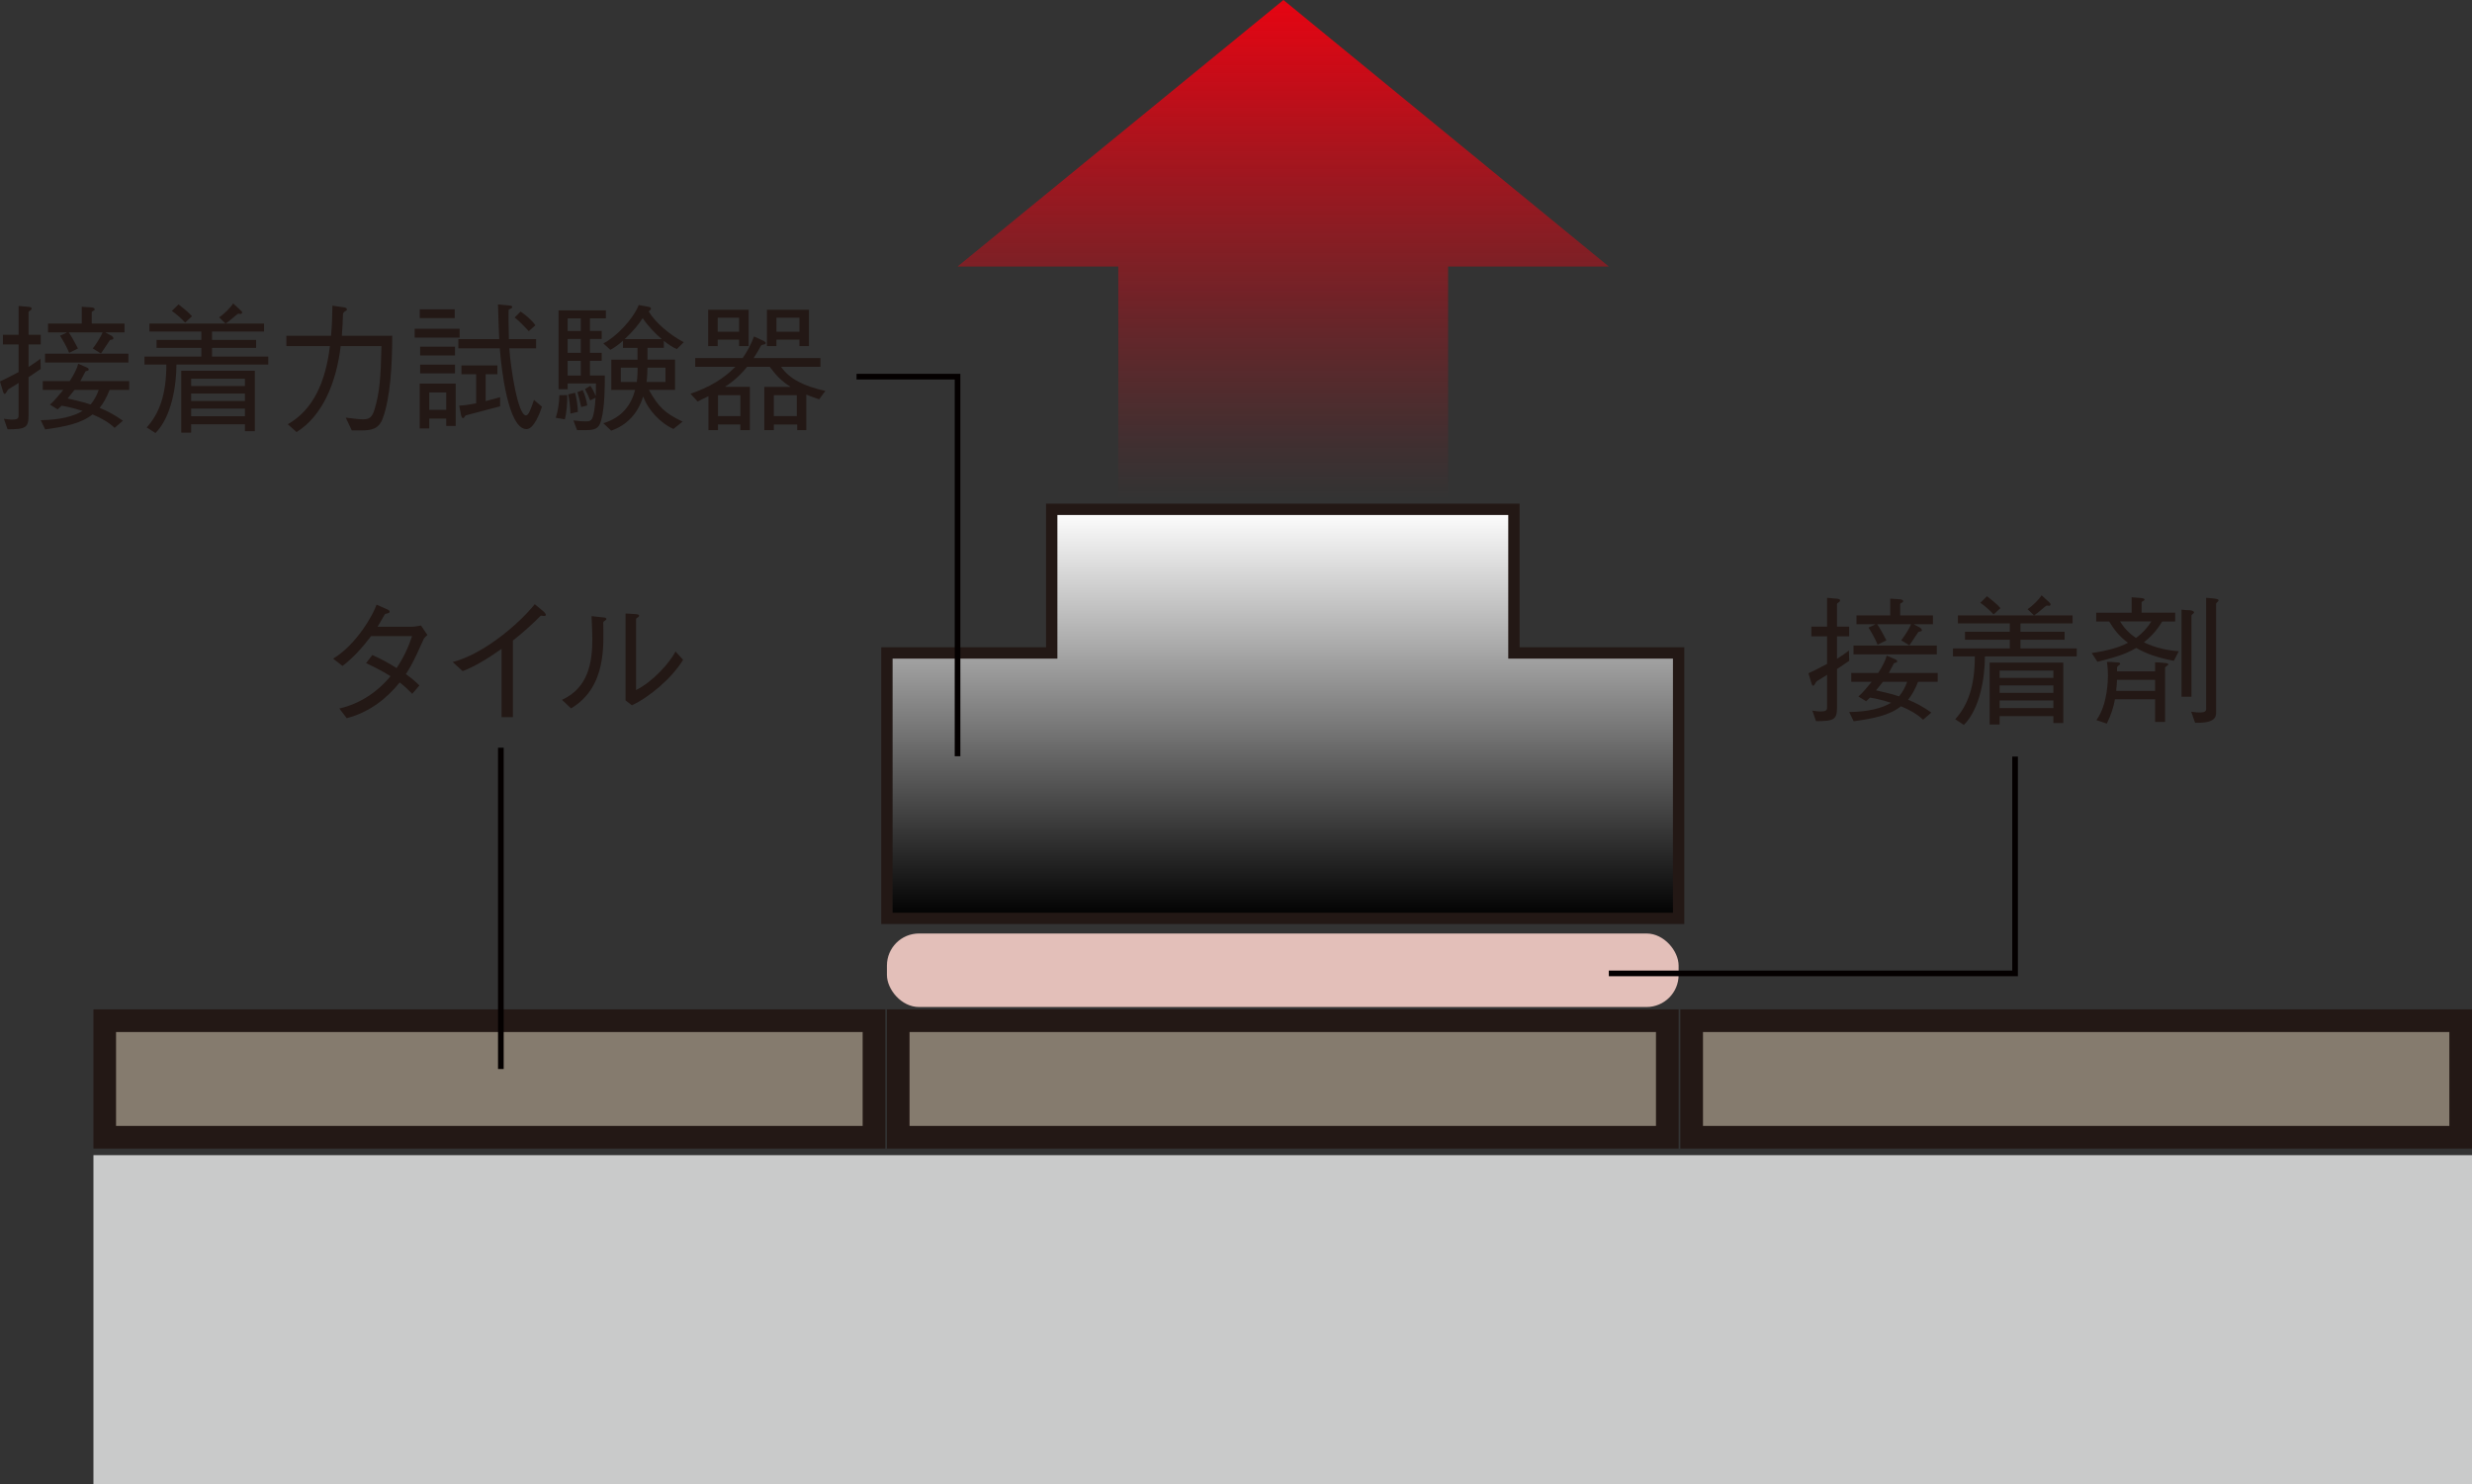 <?xml version="1.0" encoding="UTF-8"?>
<svg id="_レイヤー_2" data-name="レイヤー 2" xmlns="http://www.w3.org/2000/svg" xmlns:xlink="http://www.w3.org/1999/xlink" viewBox="0 0 100.221 60.183">
  <rect x="0" y="0" width="100.221" height="60.183" fill="#333333" stroke="none"/>
  <defs>
    <linearGradient id="linear-gradient" x1="52.024" y1="0" x2="52.024" y2="20.214" gradientUnits="userSpaceOnUse">
      <stop offset="0" stop-color="#e60412"/>
      <stop offset=".37" stop-color="#e60412" stop-opacity=".582"/>
      <stop offset=".674" stop-color="#e60412" stop-opacity=".269"/>
      <stop offset=".891" stop-color="#e60412" stop-opacity=".074"/>
      <stop offset="1" stop-color="#e60412" stop-opacity="0"/>
    </linearGradient>
    <linearGradient id="linear-gradient-2" x1="52.006" y1="20.652" x2="52.006" y2="37.237" gradientUnits="userSpaceOnUse">
      <stop offset="0" stop-color="#fff"/>
      <stop offset="1" stop-color="#000"/>
    </linearGradient>
  </defs>
  <g id="_レイヤー_2-2" data-name="レイヤー 2">
    <g>
      <polygon points="52.033 0 38.821 10.807 45.338 10.807 45.338 20.214 58.709 20.214 58.709 10.807 65.226 10.807 52.033 0" style="fill: url(#linear-gradient);"/>
      <rect x="3.788" y="46.839" width="96.434" height="13.344" style="fill: #c9caca;"/>
      <g>
        <rect x="36.417" y="41.387" width="31.179" height="4.724" style="fill: #857b6e;"/>
        <path d="M67.137,41.846v3.807h-30.262v-3.807h30.262M68.055,40.928h-32.097v5.642h32.097v-5.642h0Z" style="fill: #231815;"/>
      </g>
      <g>
        <rect x="68.585" y="41.387" width="31.177" height="4.724" style="fill: #857b6e;"/>
        <path d="M99.303,41.846v3.807h-30.26v-3.807h30.26M100.221,40.928h-32.096v5.642h32.096v-5.642h0Z" style="fill: #231815;"/>
      </g>
      <g>
        <rect x="4.246" y="41.387" width="31.187" height="4.724" style="fill: #857b6e;"/>
        <path d="M34.974,41.846v3.807H4.705v-3.807h30.269M35.891,40.928H3.788v5.642h32.104v-5.642h0Z" style="fill: #231815;"/>
      </g>
      <rect x="35.958" y="37.851" width="32.097" height="2.981" rx="1.3" ry="1.3" style="fill: #e3bfb9;"/>
      <polygon points="61.378 26.476 61.378 20.652 42.639 20.652 42.639 26.476 35.958 26.476 35.958 37.237 68.055 37.237 68.055 26.476 61.378 26.476" style="fill: url(#linear-gradient-2); stroke: #231815; stroke-miterlimit: 10; stroke-width: .459px;"/>
      <g>
        <path d="M1.157,14.88c.193-.119.363-.244.482-.335l.012.415-.494.335v1.561c0,.494-.136.551-.851.551l-.148-.426c.131.017.233.034.312.034.244,0,.284-.046.284-.171v-1.316l-.409.255c-.051.034-.091.159-.136.182-.046.029-.074-.039-.097-.124l-.113-.375c.119-.051.442-.21.755-.38v-1.119H.119v-.392h.636v-1.169l.38.034c.08.006.147.022.147.068,0,.085-.125.085-.125.164v.902h.494v.392h-.494v.914ZM1.651,17.037c.789-.012,1.328-.153,1.697-.375-.278-.085-.573-.17-.852-.21l-.159.148-.312-.193c.182-.153.352-.375.539-.596h-.829v-.358h1.09c.171-.255.301-.517.347-.703l.278.119c.062.028.17.062.142.13-.017.052-.108.023-.137.08l-.198.374h1.981v.358h-.795c-.113.289-.25.539-.403.727.295.119.619.289.942.521l-.335.29c-.227-.216-.533-.397-.896-.545-.46.363-1.09.493-1.919.607l-.182-.375ZM1.827,14.341h3.378v.357H1.827v-.357ZM4.285,13.478v.011l.216.113c.045.023.119.086.091.137s-.113.017-.147.068l-.353.527-.329-.204c.147-.193.341-.499.397-.652h-1.373c.096.124.301.511.374.652l-.357.176c-.074-.198-.284-.567-.369-.692l.267-.125v-.011h-.755v-.358h1.368v-.681l.341.022c.107.006.182.022.182.08,0,.079-.119.057-.119.13v.448h1.328v.358h-.761ZM3.02,15.811l-.278.346c.216.057.545.113.931.244.143-.164.256-.38.329-.59h-.981Z" style="fill: #231815;"/>
        <path d="M7.153,14.784c0,.851-.198,2.122-.851,2.775l-.353-.228c.528-.584.795-1.362.795-2.548h-.886v-.324h2.305v-.352h-1.816v-.324h1.816v-.34h-2.105v-.324h4.648v.324h-2.111v.34h1.788v.324h-1.788v.352h2.281v.324h-3.724ZM7.239,12.342c.136.103.437.347.545.482l-.278.256c-.137-.153-.381-.369-.539-.472l.272-.267ZM7.75,17.202v.34h-.403v-2.509h2.985v2.452h-.402v-.283h-2.18ZM9.93,15.357h-2.18v.295h2.18v-.295ZM9.93,15.959h-2.18v.301h2.18v-.301ZM9.93,16.566h-2.18v.312h2.18v-.312ZM8.885,12.865c.188-.119.466-.392.567-.562l.284.262c.079.068.103.102.062.147-.045.045-.107-.012-.159.017-.051.028-.341.296-.493.392l-.262-.255Z" style="fill: #231815;"/>
        <path d="M13.812,14.034c-.17,1.447-.721,2.821-1.788,3.485l-.357-.317c1.033-.585,1.538-1.726,1.708-3.168h-1.765v-.42h1.811c.04-.408.051-.817.057-1.221l.466.068c.068.012.119.022.119.091,0,.074-.153.052-.159.21-.006.244-.017.534-.045.852h2.043c0,1.243-.085,2.531-.38,3.338-.153.437-.454.499-.857.499h-.403l-.244-.517c.381.046.545.068.698.068.25,0,.369-.068.472-.408.204-.688.249-1.271.278-2.561h-1.652Z" style="fill: #231815;"/>
        <path d="M16.812,13.688v-.357h1.822v.357h-1.822ZM17.017,12.899v-.357h1.419v.357h-1.419ZM18.09,17.269v-.295h-.687v.397h-.387v-1.816h1.459v1.714h-.386ZM17.034,14.057h1.413v.357h-1.413v-.357ZM17.034,14.784h1.413v.357h-1.413v-.357ZM18.09,15.913h-.687v.704h.687v-.704ZM21.734,13.751v.374h-1.085c.058.835.347,2.719.676,2.719.108,0,.198-.261.323-.63l.324.278c-.074.232-.324.908-.625.908-.755,0-1.027-2.503-1.084-3.275h-1.68v-.374h1.657c-.018-.301-.022-.591-.051-1.408l.431.04c.097.011.147.022.147.062,0,.085-.147.067-.147.136-.006.108-.006.613.012,1.17h1.102ZM19.69,16.265l.585-.159v.369l-1.374.363c-.062.017-.068.102-.119.113-.045.017-.073-.051-.091-.131l-.074-.374c.188-.006.432-.04.688-.091v-1.181h-.596v-.358h1.458v.358h-.477v1.09ZM21.104,12.633c.193.124.466.357.602.556l-.267.238c-.107-.113-.397-.426-.573-.551l.238-.243Z" style="fill: #231815;"/>
        <path d="M22.996,16.021c.012.277-.028.749-.097.981l-.368-.062c.085-.244.142-.602.147-.914l.317-.005ZM23.927,16.237c-.057-.153-.142-.341-.21-.46l.216-.131c.062.079.159.25.21.397h.012c0-.147.006-.301.006-.494h-1.146v.232h-.369v-3.195h1.918v.323h-.646v.511h.477v.324h-.477v.562h.477v.324h-.477v.596h.602c0,.374.006,1.249-.142,1.794-.074.283-.165.42-.597.42h-.386l-.147-.392c.244.034.392.039.522.039.124,0,.221-.028.267-.192.034-.119.085-.329.107-.767l-.216.108ZM23.547,12.91h-.533v.511h.533v-.511ZM23.547,13.745h-.533v.562h.533v-.562ZM23.547,14.631h-.533v.596h.533v-.596ZM23.314,15.925c.062.21.113.562.113.777l-.301.068c0-.142-.034-.557-.091-.777l.278-.068ZM23.621,15.816c.085.153.164.438.187.625l-.244.062c-.039-.193-.107-.448-.153-.602l.211-.086ZM27.305,17.394c-.5-.216-1.027-.755-1.221-1.306h-.012c-.21.676-.652,1.152-1.294,1.374l-.317-.301c.777-.238,1.135-.761,1.288-1.351h-.965v-1.227h1.062v-.477h-.59v-.29c-.159.143-.33.272-.512.369l-.283-.261c.488-.244,1.181-.937,1.436-1.556.205.028.353.068.397.074.046.006.097.022.097.073,0,.04-.04.062-.091.114.278.465.852.941,1.419,1.248l-.278.278c-.125-.045-.357-.193-.527-.335v.284h-.664v.477h1.118v1.227h-1.062c.392.692.636.937,1.368,1.288l-.369.295ZM25.817,15.487c.028-.198.034-.392.034-.579h-.682v.579h.647ZM26.828,13.751c-.278-.244-.568-.54-.772-.852-.142.232-.403.551-.732.852h1.505ZM26.98,15.487v-.579h-.731c0,.205-.012.387-.034.579h.766Z" style="fill: #231815;"/>
        <path d="M32.037,15.686v-.012c-.397-.244-.625-.527-.829-.801h-.919c-.278.347-.585.613-.886.801v.012h.999v1.754h-.386v-.228h-.908v.228h-.387v-1.374c-.136.062-.306.147-.437.216l-.29-.318c.744-.249,1.357-.612,1.816-1.09h-1.623v-.357h1.924c.177-.255.341-.556.46-.874,0,0,.29.137.329.153.034.012.171.074.143.131-.028.062-.159.028-.193.097-.097.17-.198.352-.295.493h2.707v.357h-1.595c.341.494.926.784,1.794.977l-.25.341c-.182-.057-.375-.136-.522-.193v1.442h-.369v-.228h-.947v.228h-.386v-1.754h1.05ZM29.097,14.034h-.386v-1.476h1.641v1.476h-.387v-.261h-.868v.261ZM29.965,12.882h-.868v.568h.868v-.568ZM30.017,16.026h-.908v.846h.908v-.846ZM31.48,14.034h-.386v-1.476h1.703v1.476h-.386v-.261h-.932v.261ZM32.304,16.026h-.931v.846h.931v-.846ZM32.412,12.882h-.932v.568h.932v-.568Z" style="fill: #231815;"/>
      </g>
      <g>
        <path d="M17.328,25.749c-.052.04-.119.107-.143.147-.147.307-.42.987-.731,1.437.238.17.431.34.55.459l-.289.341c-.159-.164-.335-.329-.511-.46-.5.619-1.192,1.198-2.146,1.448l-.301-.392c.812-.188,1.521-.642,2.077-1.312-.38-.238-.761-.42-.993-.528l.255-.329c.353.153.698.347.982.528.261-.381.471-.817.63-1.295h-1.663c-.346.46-.749.903-1.158,1.209l-.38-.295c.982-.596,1.646-1.839,1.76-2.19l.346.153c.074.033.21.079.182.147-.033.073-.164.045-.198.102l-.29.494h1.386c.097,0,.272-.028.374-.051l.262.386Z" style="fill: #231815;"/>
        <path d="M20.335,29.081v-2.771c-.573.409-1.124.732-1.578.903l-.403-.369c1.255-.324,2.685-1.544,3.326-2.345l.329.272c.062.051.147.137.114.182-.04.057-.171-.011-.211.022-.346.353-.731.693-1.118.999v3.105h-.459Z" style="fill: #231815;"/>
        <path d="M22.784,28.377c1.079-.494,1.231-1.532,1.231-2.486,0-.267-.022-.652-.033-.908l.368.04c.097.012.233.006.233.074,0,.067-.125.079-.125.147,0,.84.164,2.605-1.306,3.479l-.369-.347ZM25.361,24.875l.347.022c.113.006.204.012.204.068,0,.068-.125.085-.125.142v2.872c.687-.34,1.351-1.09,1.601-1.561l.307.335c-.454.749-1.368,1.516-2.077,1.845l-.256-.199v-3.524Z" style="fill: #231815;"/>
      </g>
      <g>
        <path d="M74.477,26.714c.193-.119.363-.244.482-.335l.012.415-.494.335v1.561c0,.494-.136.551-.852.551l-.147-.426c.131.017.233.034.312.034.244,0,.284-.046.284-.171v-1.316l-.409.255c-.051.034-.091.159-.136.182-.046.029-.074-.039-.097-.124l-.113-.375c.119-.051.442-.21.755-.38v-1.119h-.636v-.392h.636v-1.169l.38.034c.079.006.147.022.147.068,0,.085-.125.085-.125.164v.902h.494v.392h-.494v.914ZM74.971,28.871c.789-.012,1.328-.153,1.697-.375-.278-.085-.573-.17-.852-.21l-.159.148-.312-.193c.182-.153.352-.375.539-.596h-.829v-.358h1.09c.171-.255.301-.517.347-.703l.278.119c.062.028.17.062.142.13-.018.052-.107.023-.137.08l-.198.374h1.981v.358h-.795c-.113.289-.25.539-.403.727.295.119.619.289.942.521l-.335.29c-.227-.216-.533-.397-.896-.545-.46.363-1.09.493-1.919.607l-.182-.375ZM75.146,26.175h3.378v.357h-3.378v-.357ZM77.604,25.312v.011l.216.113c.045.023.119.086.091.137s-.113.017-.147.068l-.353.527-.329-.204c.147-.193.341-.499.397-.652h-1.373c.096.124.301.511.374.652l-.357.176c-.074-.198-.284-.567-.369-.692l.267-.125v-.011h-.755v-.358h1.368v-.681l.341.022c.107.006.182.022.182.08,0,.079-.119.057-.119.13v.448h1.328v.358h-.761ZM76.339,27.645l-.278.346c.216.057.545.113.931.244.143-.164.256-.38.329-.59h-.981Z" style="fill: #231815;"/>
        <path d="M80.473,26.618c0,.851-.198,2.122-.852,2.775l-.352-.228c.528-.584.795-1.362.795-2.548h-.886v-.324h2.305v-.352h-1.816v-.324h1.816v-.34h-2.105v-.324h4.648v.324h-2.111v.34h1.788v.324h-1.788v.352h2.281v.324h-3.724ZM80.559,24.176c.136.103.437.347.545.482l-.278.256c-.137-.153-.381-.369-.539-.472l.272-.267ZM81.069,29.036v.34h-.403v-2.509h2.985v2.452h-.402v-.283h-2.18ZM83.249,27.191h-2.18v.295h2.18v-.295ZM83.249,27.793h-2.18v.301h2.18v-.301ZM83.249,28.4h-2.18v.312h2.18v-.312ZM82.204,24.699c.188-.119.466-.392.567-.562l.284.262c.079.068.103.102.062.147-.046.045-.107-.012-.159.017-.051.028-.34.296-.493.392l-.262-.255Z" style="fill: #231815;"/>
        <path d="M87.662,25.198c-.216.363-.471.636-.743.846.471.233.981.33,1.413.363l-.198.387c-.67-.125-1.146-.301-1.527-.522-.499.301-1.056.426-1.572.562l-.232-.357c.618-.085,1.096-.216,1.47-.414-.369-.267-.596-.585-.761-.863h-.527v-.357h1.436v-.624c.103.011.159.011.296.022.142.012.227.018.227.074,0,.051-.119.062-.119.113v.414h1.362v.357h-.522ZM87.373,27.224v-.368c.164.005.272.011.352.022.085.006.182.011.182.062,0,.051-.13.073-.13.147v2.186h-.403v-.92h-1.629c-.052.301-.147.613-.329.988l-.421-.143c.466-.642.466-1.686.466-1.816,0-.136-.006-.312-.04-.545.165,0,.262.006.347.018.073.005.188,0,.188.057,0,.062-.125.085-.125.158v.153h1.544ZM85.829,27.565c0,.147-.018.272-.034.448h1.578v-.448h-1.544ZM85.954,25.198c.17.284.392.5.642.67.267-.192.465-.414.624-.67h-1.266ZM88.445,24.721c.153.018.222.018.33.022.091.006.176.04.176.086,0,.051-.103.085-.103.136v3.287h-.403v-3.531ZM89.444,24.239c.143.012.228.018.307.028.085.012.193.018.193.074s-.097.091-.097.147v4.37c0,.193-.006.472-.852.449l-.158-.449c.681.103.606-.062.606-.204v-4.416Z" style="fill: #231815;"/>
      </g>
      <line x1="20.306" y1="43.346" x2="20.306" y2="30.317" style="fill: none; stroke: #040000; stroke-miterlimit: 10; stroke-width: .229px;"/>
      <polyline points="38.821 30.664 38.821 15.273 34.726 15.273" style="fill: none; stroke: #040000; stroke-miterlimit: 10; stroke-width: .229px;"/>
      <polyline points="65.226 39.469 81.696 39.469 81.696 30.677" style="fill: none; stroke: #040000; stroke-miterlimit: 10; stroke-width: .229px;"/>
    </g>
  </g>
</svg>